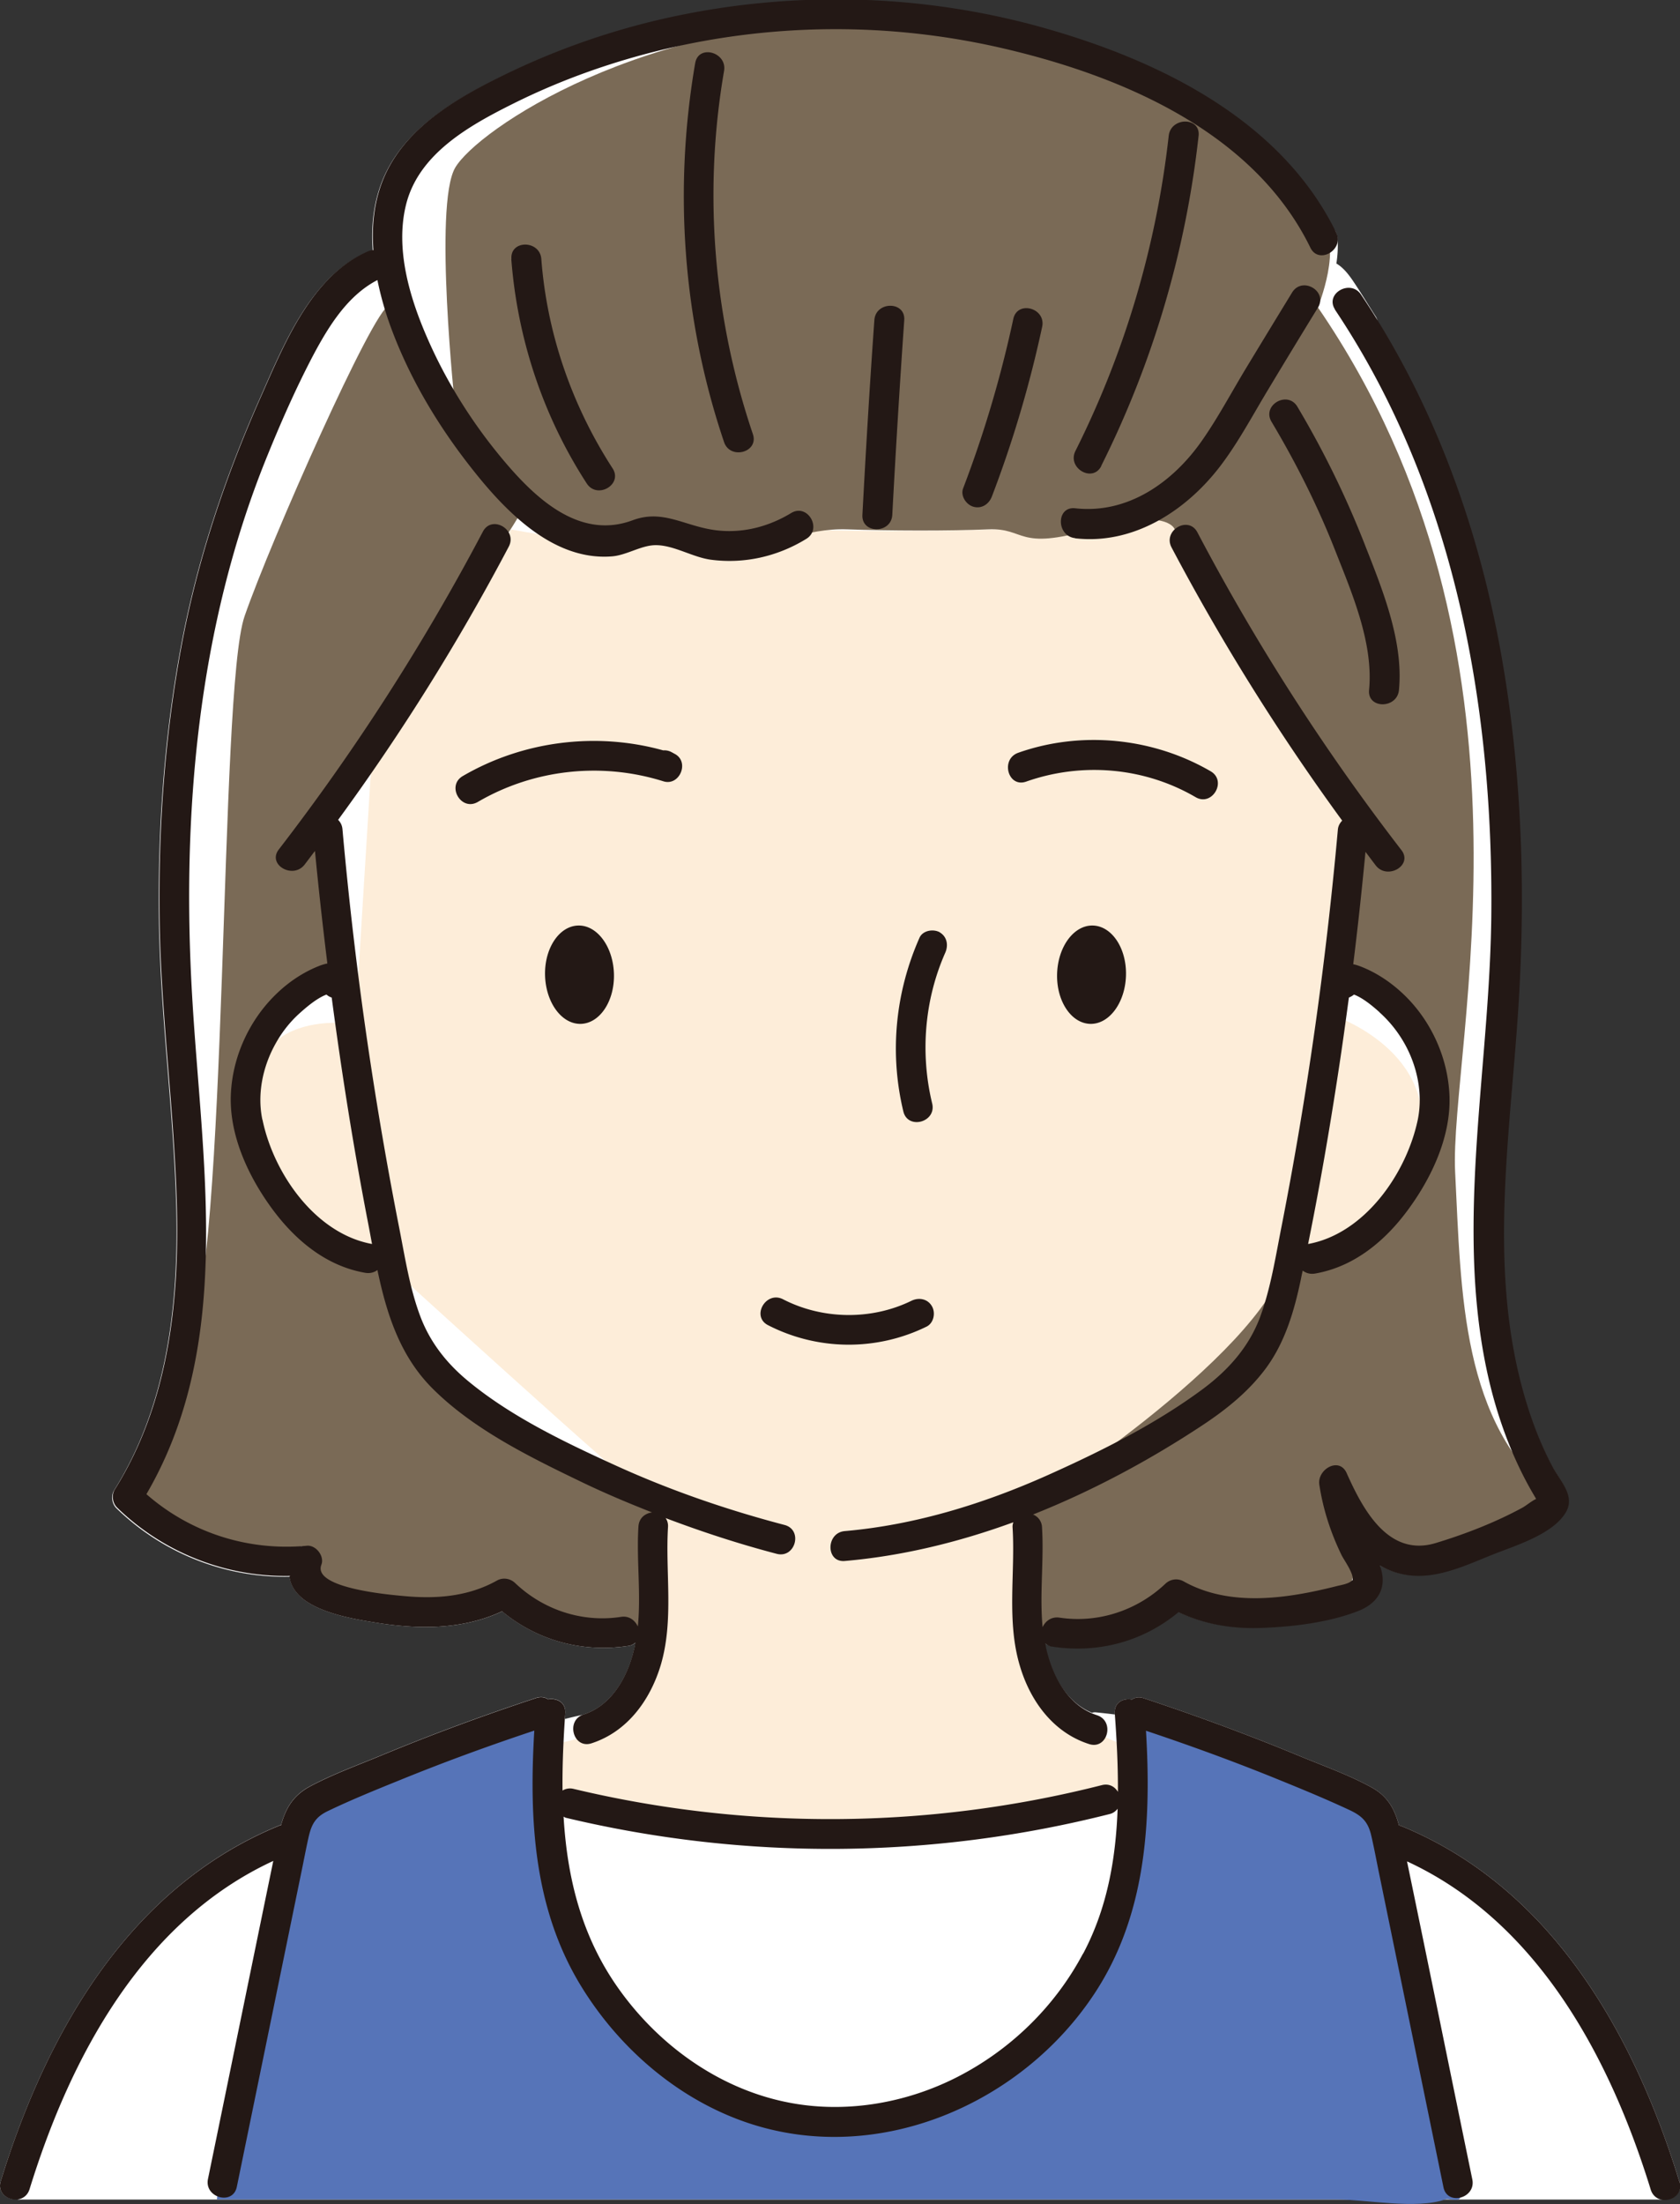<svg id="_レイヤー_2" data-name="レイヤー 2" xmlns="http://www.w3.org/2000/svg" viewBox="0 0 112.44 147.48"><rect x="0" y="0" width="112.44" height="147.48" fill="#333333" stroke="none"/><defs><style>.cls-5{fill:#231815}</style></defs><path d="M112.39 145.95c-3.05-9.9-8.56-19.63-18.57-23.75-.07-.03-.13-.04-.19-.06-.28-1.05-.72-1.91-1.78-2.51-1.47-.82-3.12-1.41-4.68-2.05-3.49-1.45-7.04-2.76-10.63-3.95-.31-.1-.58-.05-.78.09-.57-.11-1.2.19-1.15.92v.08c-.42-.05-.84-.1-1.26-.14-.09-.01-.18 0-.26.03-1.74-.71-2.7-2.55-3.11-4.31-.03-.12-.04-.25-.07-.37.11.1.25.18.45.21 3.08.47 6.08-.33 8.46-2.3 1.72.81 3.6 1.12 5.52 1.05 2.11-.07 4.55-.36 6.53-1.14 1.24-.49 1.9-1.46 1.51-2.8-.02-.08-.06-.16-.09-.24.59.34 1.24.57 1.98.66 1.9.23 3.77-.66 5.49-1.35 1.5-.61 4.17-1.38 5.02-2.92.6-1.09-.46-2.12-.94-3.04-.96-1.81-1.64-3.75-2.14-5.73-2.12-8.44-.57-17.2-.08-25.74.44-7.67.14-15.4-1.22-22.97-1.4-7.79-4.06-15.37-8.2-22.12a.838.838 0 0 0-.11-.3c-.53-.82-1.03-1.66-1.58-2.47-.28-.4-.58-.78-.99-1.05a.3.3 0 0 0-.08-.04c.09-.56.12-1.13.08-1.69-.02-.27-.14-.53-.33-.72C85.37 7.86 77.25 3.97 69.55 1.84c-7.86-2.17-16.22-2.4-24.2-.75A49.4 49.4 0 0 0 33.83 5c-3.22 1.56-6.81 3.57-8.23 7.07-.61 1.5-.77 3.11-.65 4.72-.12 0-.25.03-.37.08-3.78 1.64-5.6 6.21-7.15 9.71-2.4 5.41-4.25 10.92-5.33 16.74-1.12 6.05-1.55 12.21-1.46 18.35.1 6.42 1 12.78 1.16 19.2.16 6.52-.63 13.22-4.16 18.85-.23.37-.15.91.16 1.21 3.1 3.01 7.28 4.66 11.58 4.57.28 2.19 3.95 2.78 5.75 3.07 2.88.47 5.82.49 8.48-.75 2.38 1.97 5.39 2.78 8.47 2.31.2-.03.33-.11.45-.21-.02.12-.04.25-.07.37-.42 1.85-1.47 3.81-3.39 4.43-.02 0-.03.02-.04.02-.41.08-.81.18-1.22.28 0-.13.01-.26.02-.39.05-.74-.58-1.03-1.15-.93-.2-.14-.47-.19-.79-.09-3.52 1.16-6.99 2.44-10.41 3.86-1.57.65-3.22 1.25-4.72 2.05-1.16.62-1.64 1.49-1.95 2.6-.06.01-.13.03-.19.06C8.61 126.32 3.1 136.05.05 145.95c-.25.81.5 1.3 1.15 1.2v.03h110.05v-.03c.65.1 1.4-.39 1.15-1.2Z" style="fill:#fff" id="_白" data-name="白"/><g id="_カラー" data-name="カラー"><path d="M34.22 35.42 24.9 50.39l-1.12 18.13s-8.95-1.49-6.35 7.97c2.6 9.47 8.16 7.81 8.16 7.81s16.69 15.23 17.82 15.87c0 0 3.51 15.99-6.94 16.55l.54 4.32s12.36 2.16 18.53 1.9c6.17-.26 19.82-2.47 19.82-2.47v-3.75s-7.25-.82-6.74-15.91c0 0 13.57-7.47 15.59-9.83s1.94-6.67 1.94-6.67 7.47-1.14 8.86-7.55c1.4-6.41-5.7-8.78-5.7-8.78l1.32-13.1S78.06 35.9 78.09 33.97c-5.37 2.12-24.82 1.46-24.82 1.46s-2.05 1.88-3.84 1.51c-1.79-.37-5.32-1.41-7.11-.85-1.78.55-8.1-.66-8.1-.66Z" style="fill:#fdedd9"/><path d="M34.22 106.97c2.32 2.58 9.53 2.13 9.53 2.13.63-5.48-.34-8.94-.34-8.94s-11.2-5.05-12.93-7c-1.73-1.95-4.89-8.86-4.89-8.86-5.35 0-16.02-12.54-2.94-19.07-.74-8.27-1.49-10.44-1.49-10.44s13.45-19.62 13.87-20.83c4.08 2.17 2.27 2.77 7.29 2.12 5.02-.65 5.01 1.22 7.11.85 2.1-.36 4.52-1.61 7.27-1.51 2.75.1 6.92.11 9.44 0 2.53-.11 1.88 1.46 6.91 0s5.55-.04 5.55-.04l12.02 19.48-1.09 10.82s6.58.39 5.65 9.39c-.92 9-9.04 9.21-9.04 9.21-1.94 6.67-17.53 16.5-17.53 16.5.23 5.75 1.15 8.96 1.15 8.96s6.85.92 9.05-2.98c4.34 1.05 11.04 1.09 11.69-1.06.65-2.14-1.01-6.29-1.01-6.29s.78 11.35 14.6.86c-6.29-5.04-6.29-13.65-6.7-21.84s6.7-34.7-9.19-57.87c0 0 1.74-4.2.15-5.78C86.77 13.2 75.1 1.58 59.1 1.32c-16-.26-27.19 7.4-28.64 9.91-1.45 2.51 0 16.04 0 16.04s-3.37-7.07-4.42-6.83-7.93 15.76-9.67 20.79c-1.74 5.02-1.04 43.34-3.83 48.73-2.79 5.39-3.49 10.03-3.49 10.03s5.44 5.01 11.16 3.47c2.09 4.49 8.14 4.88 13.98 3.49Z" style="fill:#7a6a56"/><path d="M91.9 120.27c-5.31-2.31-10.77-4.25-16.29-6.06.22 4.62.36 9.34-.98 13.8-1.22 4.06-3.64 7.79-7.1 10.28-3.16 2.27-7.1 3.42-10.96 3.54-6.11.19-12.17-2.64-15.69-7.8-4.17-6.11-4.4-12.55-3.82-19.72-5.84 1.5-12.09 2.79-16.78 6.65-1.86 8.75-4.98 17.29-5.76 26.21H89.4c2.01 0 5.42.68 7.32 0 .26-.09.77.15.98-.06.75-.72-4.59-26.32-5.81-26.85Z" style="fill:#5674b8"/></g><g id="_主線" data-name="主線"><path class="cls-5" d="M19.37 105.5c.28 2.19 3.95 2.78 5.75 3.07 2.88.47 5.82.49 8.48-.75 2.38 1.97 5.39 2.78 8.47 2.31.2-.03.33-.11.45-.21-.02.12-.04.25-.07.37-.42 1.85-1.47 3.81-3.39 4.43-1.22.39-.7 2.33.53 1.93 2.41-.78 3.94-2.91 4.64-5.26.88-3 .29-6.17.48-9.24a.917.917 0 0 0-.16-.57c2.43.92 4.91 1.73 7.43 2.39 1.25.33 1.78-1.6.53-1.93-3.85-1.01-7.63-2.31-11.26-3.96-3.4-1.55-7.02-3.27-9.92-5.67-1.43-1.18-2.54-2.58-3.2-4.33-.7-1.86-1.01-3.87-1.39-5.81-.81-4.11-1.52-8.25-2.13-12.4-.7-4.78-1.26-9.58-1.69-14.39a.979.979 0 0 0-.29-.62c4.25-5.81 8.06-11.91 11.42-18.28.6-1.14-1.13-2.15-1.73-1.01-3.94 7.47-8.51 14.59-13.66 21.27-.79 1.02.95 2.02 1.73 1.01.23-.3.46-.61.69-.91.24 2.51.52 5.02.83 7.53-.16.03-.33.08-.49.14-1.12.43-2.14 1.12-2.99 1.96-1.78 1.75-2.88 4.19-2.98 6.68-.11 2.71 1.16 5.44 2.73 7.59 1.54 2.11 3.63 3.88 6.28 4.33.32.05.59-.03.8-.19.61 2.9 1.49 5.71 3.65 7.89 2.72 2.74 6.48 4.59 9.92 6.25 1.57.76 3.18 1.44 4.81 2.08-.45.06-.87.36-.91.94-.14 2.2.18 4.48-.04 6.69-.19-.4-.58-.73-1.13-.64-2.59.4-5.2-.47-7.09-2.27-.33-.31-.82-.38-1.21-.16-1.91 1.07-4.04 1.24-6.19 1.04-1.01-.09-6.17-.53-5.56-2.1.22-.57-.36-1.32-.96-1.27-3.94.37-7.79-.86-10.75-3.45 5.9-10.12 3.7-22.21 3.06-33.33-.71-12.13.37-24.6 4.95-35.95.95-2.35 1.99-4.72 3.17-6.96 1.03-1.93 2.29-3.97 4.28-5 .21 1.02.49 2.02.83 2.97 1.21 3.36 3.04 6.48 5.22 9.3 2.27 2.94 5.56 6.54 9.64 6.22 1.03-.08 2.02-.79 3.03-.75 1.19.04 2.38.8 3.58.97 2.24.3 4.48-.21 6.4-1.39 1.1-.67.09-2.4-1.01-1.73-1.68 1.02-3.64 1.46-5.58 1.06-1.8-.36-3.16-1.27-5.02-.58-3.56 1.33-6.51-1.46-8.66-4.02-2.06-2.45-3.81-5.23-5.09-8.17-1.19-2.72-2.16-5.98-1.42-8.94.85-3.39 4.22-5.27 7.12-6.72 3.3-1.65 6.8-2.88 10.4-3.72a49.59 49.59 0 0 1 22.15-.07C74.9 5 83.88 8.75 87.7 16.57c.56 1.16 2.29.14 1.73-1.01C85.7 7.93 77.41 3.96 69.59 1.79c-7.86-2.17-16.22-2.4-24.2-.75a49.4 49.4 0 0 0-11.52 3.91c-3.22 1.56-6.81 3.57-8.23 7.07-.61 1.5-.77 3.11-.65 4.72-.12 0-.25.03-.37.08-3.78 1.64-5.6 6.21-7.15 9.71-2.4 5.41-4.25 10.92-5.33 16.74-1.12 6.05-1.55 12.21-1.46 18.35.1 6.42 1 12.78 1.16 19.2.16 6.52-.63 13.22-4.16 18.85-.23.37-.15.91.16 1.21 3.1 3.01 7.28 4.66 11.58 4.57Zm-1.81-30.58c-.36-1.72.03-3.56.88-5.08.42-.76.95-1.44 1.59-2.02.4-.36 1.15-1.02 1.82-1.27.1.09.22.16.35.2.67 5.06 1.47 10.1 2.44 15.11.09.46.17.92.26 1.38-3.79-.69-6.59-4.72-7.33-8.31Z"/><path class="cls-5" d="M112.39 145.95c-3.05-9.9-8.56-19.63-18.57-23.75-.07-.03-.13-.04-.19-.06-.28-1.05-.72-1.91-1.78-2.51-1.47-.82-3.12-1.41-4.68-2.05-3.49-1.45-7.04-2.76-10.63-3.95-.31-.1-.58-.05-.78.09-.57-.11-1.2.19-1.15.92.13 1.74.22 3.5.21 5.26-.2-.34-.58-.58-1.08-.45a73.897 73.897 0 0 1-35.35.25.962.962 0 0 0-.74.11c-.02-1.71.06-3.44.18-5.17.05-.74-.58-1.03-1.15-.93-.2-.14-.47-.19-.79-.09-3.52 1.16-6.99 2.44-10.41 3.86-1.57.65-3.22 1.25-4.72 2.05-1.16.62-1.64 1.49-1.95 2.6-.06.01-.13.03-.19.06C8.61 126.32 3.1 136.05.05 145.95c-.38 1.23 1.55 1.76 1.93.53 2.73-8.84 7.57-17.92 16.31-21.96-1.46 7.09-2.91 14.19-4.37 21.28-.26 1.26 1.67 1.79 1.93.53l4.29-20.91c.17-.81.32-1.62.5-2.43.2-.9.45-1.4 1.31-1.81 1.54-.74 3.14-1.39 4.72-2.03 2.99-1.22 6.02-2.33 9.09-3.35-.35 5.87-.06 11.8 3.06 16.98 2.59 4.29 6.67 7.81 11.48 9.35 8.59 2.75 18.09-1.36 22.95-8.73 3.47-5.26 3.81-11.48 3.45-17.59 2.99 1 5.95 2.08 8.87 3.27 1.6.65 3.2 1.31 4.76 2.04.85.4 1.24.8 1.45 1.72.2.86.36 1.74.54 2.61l4.29 20.91c.26 1.26 2.19.73 1.93-.53-1.46-7.09-2.9-14.19-4.37-21.28 8.74 4.04 13.58 13.11 16.31 21.96.38 1.23 2.31.7 1.93-.53Zm-39.91-15.22c-1.89 3.56-4.88 6.46-8.47 8.28-3.52 1.78-7.64 2.45-11.51 1.62-4.51-.96-8.46-3.84-11.11-7.58-2.49-3.51-3.43-7.43-3.67-11.49.05.02.08.05.14.07a76.172 76.172 0 0 0 36.42-.25c.24-.06.4-.2.52-.35-.12 3.36-.7 6.67-2.31 9.7Z"/><path class="cls-5" d="M89.32 20.68c8.01 11.94 10.64 26.48 10.49 40.65-.09 7.88-1.48 15.73-1.13 23.62.16 3.51.68 7.04 1.83 10.37.58 1.69 1.32 3.34 2.24 4.87 0 .01.03.05.06.11-.31.14-.63.42-.91.58-1.82.99-3.83 1.77-5.81 2.37-3.18.96-4.88-2.26-5.96-4.68-.5-1.12-1.98-.25-1.83.77.25 1.65.76 3.22 1.49 4.72.17.34.82 1.23.74 1.65v.03c-.02 0-.03 0-.08.05-.25.21-.72.27-1.02.35-3.3.83-7.12 1.41-10.22-.33-.4-.22-.88-.15-1.21.16-1.89 1.79-4.5 2.66-7.09 2.27-.55-.08-.95.24-1.13.64-.21-2.21.1-4.49-.04-6.69a.955.955 0 0 0-.6-.85c4.03-1.6 7.88-3.68 11.41-6.02 1.58-1.05 3.07-2.26 4.2-3.8 1.27-1.74 1.87-3.81 2.31-5.89.04-.2.08-.41.13-.61.21.16.48.25.81.2 2.64-.45 4.74-2.21 6.28-4.33 1.57-2.15 2.84-4.88 2.73-7.59-.1-2.49-1.2-4.94-2.98-6.68-.86-.84-1.87-1.53-2.99-1.96-.16-.06-.31-.11-.47-.14.31-2.5.58-5.01.82-7.52.23.3.45.6.68.9.77 1.01 2.51.01 1.73-1.01-5.16-6.69-9.73-13.8-13.66-21.27-.6-1.14-2.33-.13-1.73 1.01 3.36 6.36 7.18 12.47 11.42 18.28-.15.16-.27.35-.29.62-.8 8.91-2.05 17.77-3.77 26.55-.4 2.02-.72 4.11-1.43 6.04-.74 1.99-2.11 3.53-3.79 4.79-3.14 2.34-6.82 4.18-10.39 5.78-4.31 1.93-8.9 3.35-13.62 3.76-1.27.11-1.28 2.11 0 2 3.82-.33 7.61-1.25 11.28-2.59-.03.1-.06.21-.05.34.19 3.07-.41 6.24.48 9.24.69 2.36 2.23 4.49 4.64 5.26 1.23.4 1.75-1.53.53-1.93-1.92-.62-2.96-2.58-3.39-4.43-.03-.12-.04-.25-.07-.37.11.1.25.18.45.21 3.08.47 6.08-.33 8.46-2.3 1.72.81 3.6 1.12 5.52 1.05 2.11-.07 4.55-.36 6.53-1.14 1.24-.49 1.9-1.46 1.51-2.8-.02-.08-.06-.16-.09-.24.59.34 1.24.57 1.98.66 1.9.23 3.77-.66 5.49-1.35 1.5-.61 4.17-1.38 5.02-2.92.6-1.09-.46-2.12-.94-3.04-.96-1.81-1.64-3.75-2.14-5.73-2.12-8.44-.57-17.2-.08-25.74.44-7.67.14-15.4-1.22-22.97-1.53-8.5-4.53-16.76-9.36-23.95-.71-1.06-2.45-.06-1.73 1.01Zm3 47.05c.68.61 1.24 1.31 1.69 2.11.85 1.52 1.23 3.36.88 5.08-.75 3.59-3.55 7.63-7.34 8.32.78-3.86 1.45-7.74 2.04-11.63.25-1.62.47-3.24.69-4.86.12-.05.23-.11.34-.2.64.24 1.34.85 1.72 1.19ZM58.52 21.42c-.31 4.34-.57 8.69-.8 13.03-.07 1.29 1.93 1.28 2 0a806 806 0 0 1 .8-13.03c.09-1.28-1.91-1.28-2 0ZM67.82 21.34c-.83 3.86-1.95 7.65-3.36 11.34-.19.5.21 1.1.7 1.23.56.15 1.04-.19 1.23-.7 1.41-3.69 2.53-7.48 3.36-11.34.27-1.26-1.66-1.79-1.93-.53Z"/><path class="cls-5" d="M71.96 36.02c3.86.44 7.35-1.79 9.64-4.74 1.22-1.58 2.17-3.37 3.19-5.07 1.13-1.88 2.27-3.76 3.42-5.63.67-1.1-1.05-2.11-1.73-1.01-1.04 1.7-2.08 3.41-3.11 5.11-.96 1.59-1.84 3.25-2.9 4.77-1.94 2.8-4.97 4.96-8.51 4.56-1.28-.14-1.27 1.86 0 2ZM93.63 46.17c.32-3.32-1.15-6.83-2.34-9.87a62.734 62.734 0 0 0-4.46-9.09c-.66-1.1-2.39-.1-1.73 1.01 1.64 2.75 3.09 5.63 4.26 8.61 1.13 2.87 2.57 6.2 2.27 9.34-.12 1.28 1.88 1.27 2 0ZM45.17 50.45c-.08-.04-.16-.09-.24-.13a.992.992 0 0 0-.54-.11c-4.49-1.25-9.39-.63-13.42 1.72-1.11.65-.11 2.38 1.01 1.73 3.75-2.19 8.28-2.68 12.42-1.38 1.08.34 1.77-1.29.77-1.83ZM68.68 52.3c3.74-1.32 7.91-.96 11.34 1.04 1.11.65 2.12-1.08 1.01-1.73-3.87-2.25-8.66-2.73-12.88-1.24-1.21.43-.69 2.36.53 1.93ZM62.91 62.39c-.43-.25-1.15-.14-1.37.36-1.62 3.66-2.02 7.72-1.08 11.62.3 1.25 2.23.72 1.93-.53-.81-3.34-.52-6.93.87-10.08.22-.49.14-1.07-.36-1.37ZM34.22 17.33c.41 5.35 2.13 10.52 5.05 15.02.7 1.08 2.43.07 1.73-1.01-2.72-4.2-4.39-9.01-4.77-14.01-.1-1.28-2.1-1.29-2 0ZM46.53 4.21c-1.46 8.49-.83 17.2 1.93 25.37.41 1.21 2.34.69 1.93-.53-2.64-7.81-3.33-16.17-1.93-24.3.22-1.26-1.71-1.8-1.93-.53ZM36.48 65.27c.05 1.82 1.12 3.27 2.39 3.24 1.27-.03 2.27-1.52 2.22-3.34-.05-1.82-1.12-3.27-2.39-3.24-1.27.03-2.27 1.52-2.22 3.34ZM70.75 65.17c-.05 1.82.95 3.31 2.22 3.34 1.27.03 2.34-1.42 2.39-3.24.05-1.82-.95-3.31-2.22-3.34-1.27-.03-2.34 1.42-2.39 3.24ZM52.41 86.94c-1.14-.59-2.15 1.14-1.01 1.73a11.83 11.83 0 0 0 10.61.1c.49-.24.62-.93.36-1.37-.29-.5-.88-.6-1.37-.36-2.68 1.31-5.95 1.26-8.59-.1ZM73.7 31.18a65.424 65.424 0 0 0 6.52-22.09c.14-1.28-1.86-1.27-2 0a62.573 62.573 0 0 1-6.24 21.08c-.58 1.15 1.15 2.16 1.73 1.01Z"/></g></svg>